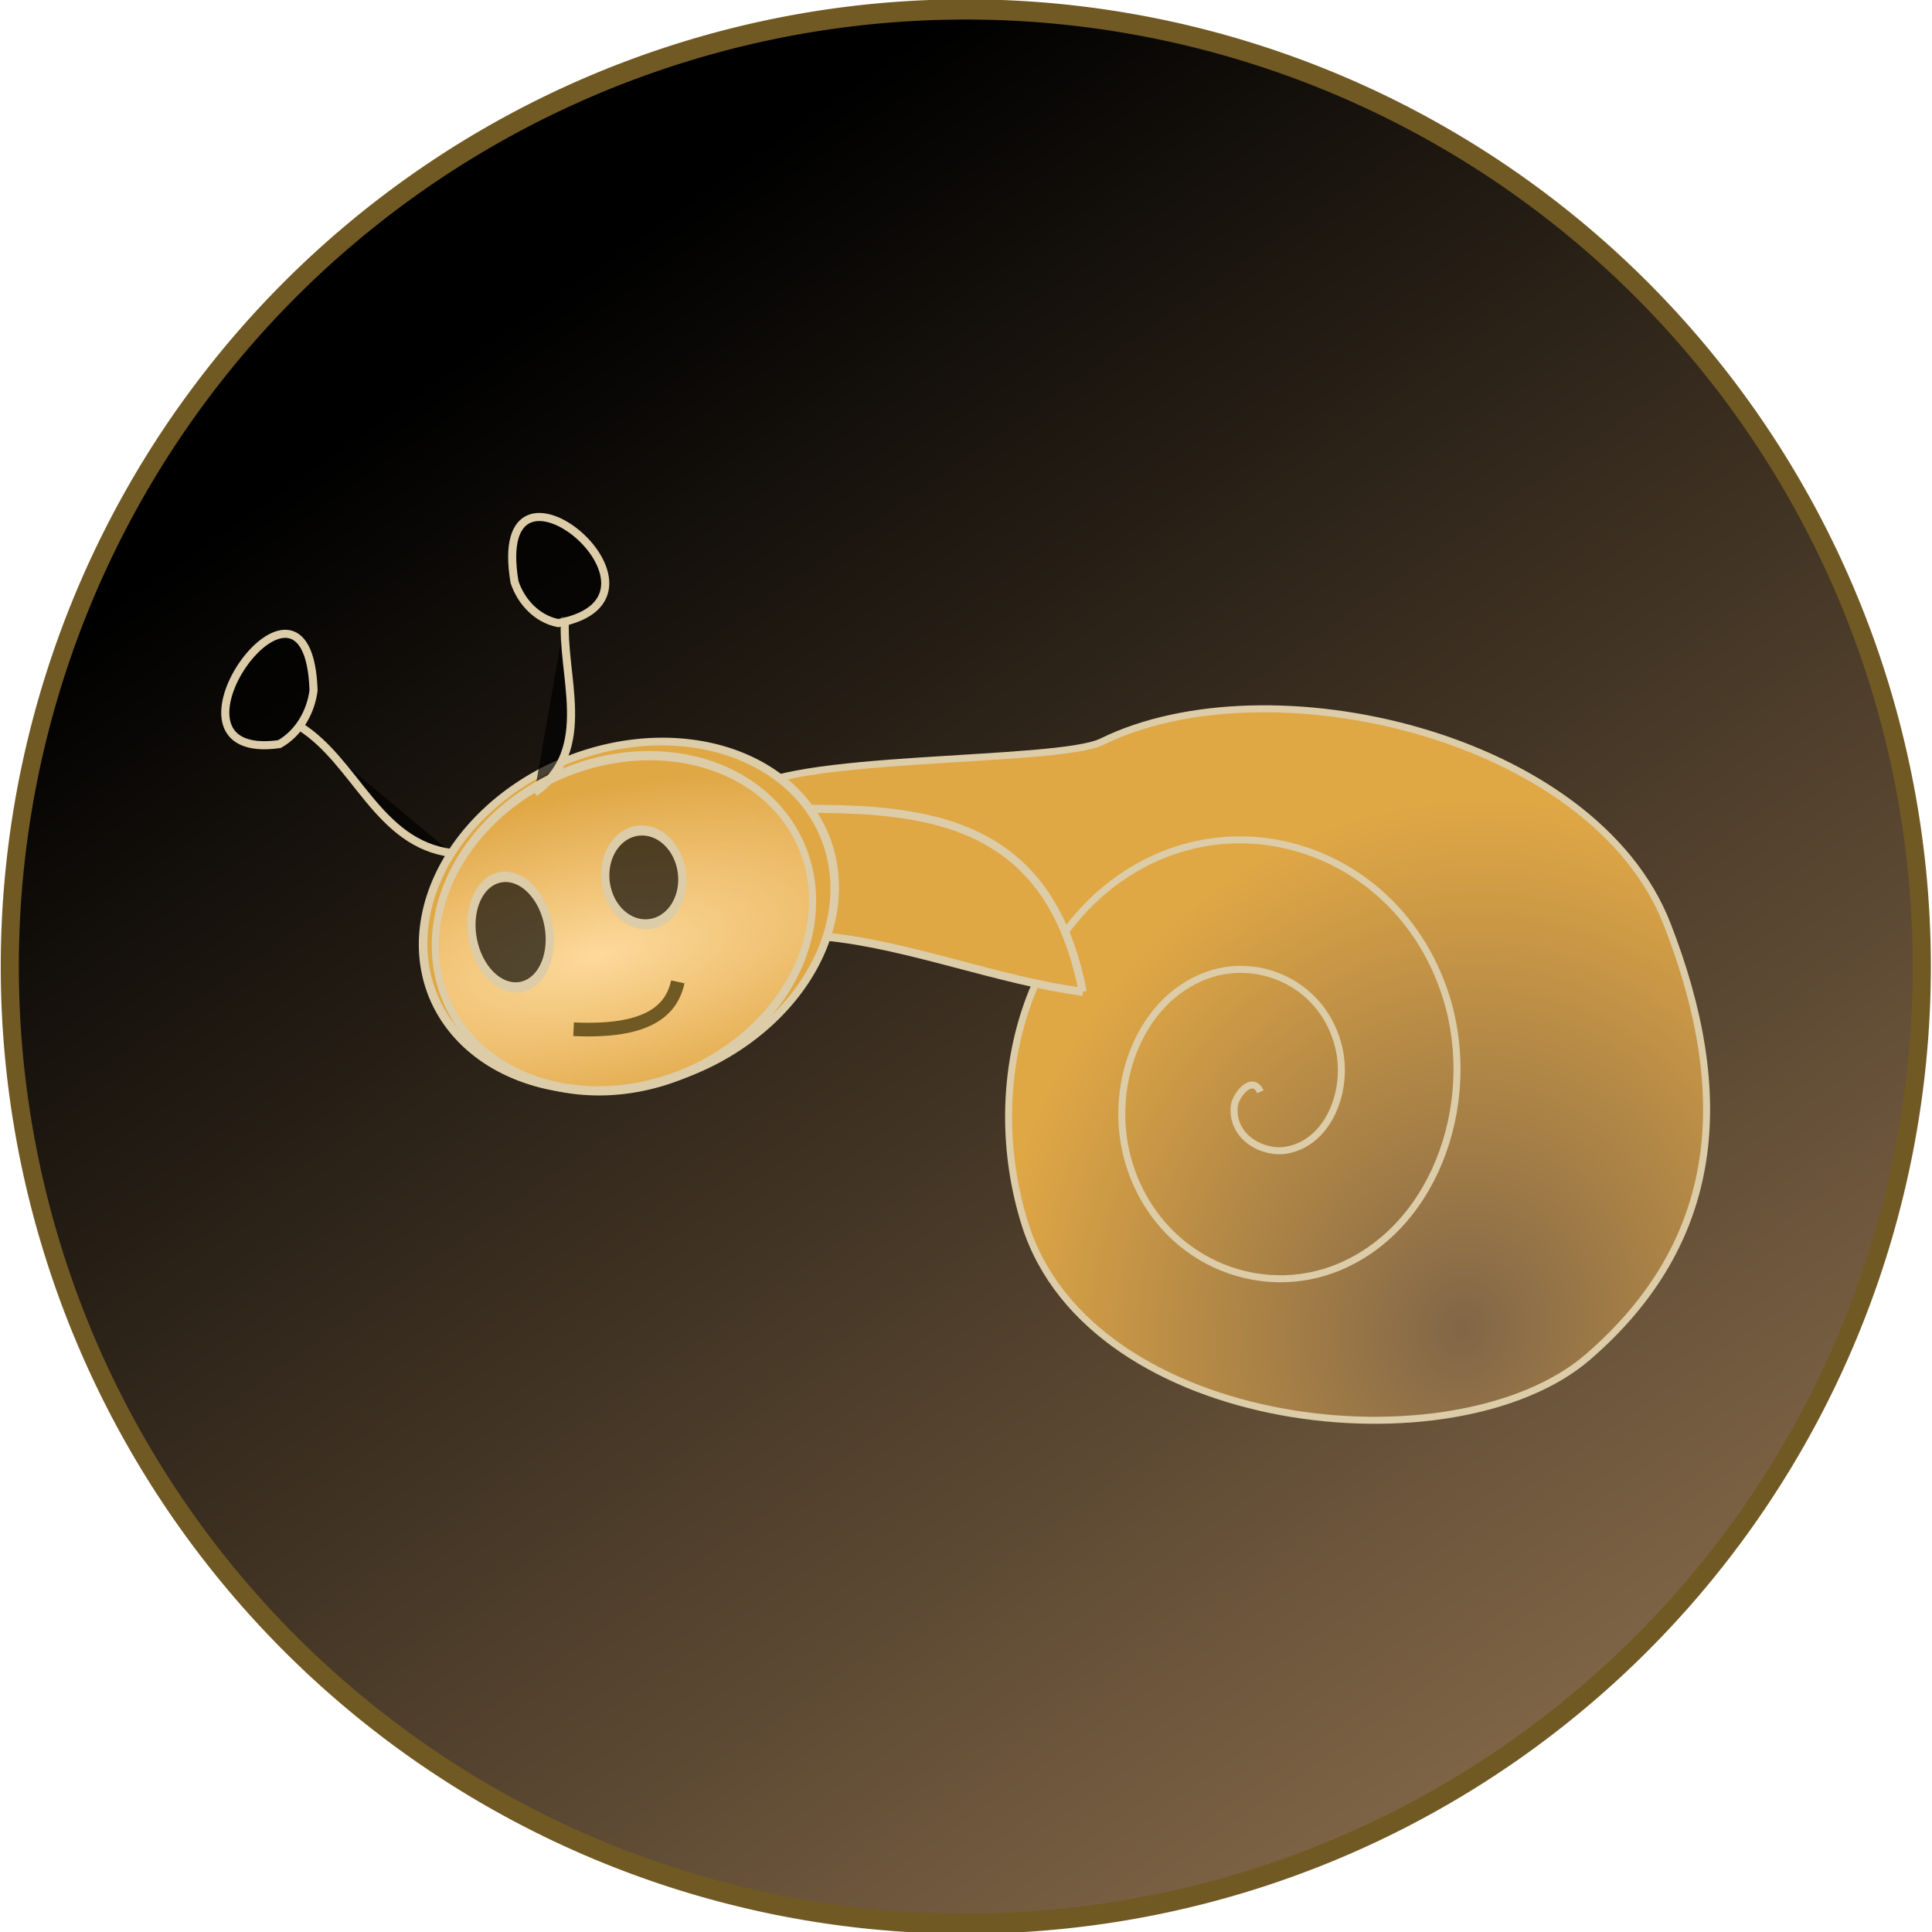 <?xml version="1.0" encoding="UTF-8" standalone="no"?>
<!-- Created with Inkscape (http://www.inkscape.org/) -->

<svg
   xmlns:dc="http://purl.org/dc/elements/1.1/"
   xmlns:cc="http://creativecommons.org/ns#"
   xmlns:rdf="http://www.w3.org/1999/02/22-rdf-syntax-ns#"
   xmlns:svg="http://www.w3.org/2000/svg"
   xmlns="http://www.w3.org/2000/svg"
   xmlns:xlink="http://www.w3.org/1999/xlink"
   xmlns:sodipodi="http://sodipodi.sourceforge.net/DTD/sodipodi-0.dtd"
   xmlns:inkscape="http://www.inkscape.org/namespaces/inkscape"
   width="250"
   height="250"
   id="svg10206"
   version="1.1"
   inkscape:version="0.48.0 r9654"
   sodipodi:docname="New document 3">
  <title
     id="title10843">snail illustration</title>
  <defs
     id="defs10208">
    <linearGradient
       inkscape:collect="always"
       id="linearGradient10825">
      <stop
         style="stop-color:#000000;stop-opacity:1;"
         offset="0"
         id="stop10827" />
      <stop
         style="stop-color:#816647;stop-opacity:1"
         offset="1"
         id="stop10829" />
    </linearGradient>
    <linearGradient
       inkscape:collect="always"
       id="linearGradient10748">
      <stop
         style="stop-color:#fdd99b;stop-opacity:1;"
         offset="0"
         id="stop10750" />
      <stop
         style="stop-color:#fdd99b;stop-opacity:0;"
         offset="1"
         id="stop10752" />
    </linearGradient>
    <linearGradient
       inkscape:collect="always"
       id="linearGradient10217">
      <stop
         style="stop-color:#816647;stop-opacity:1;"
         offset="0"
         id="stop10219" />
      <stop
         style="stop-color:#e0a745;stop-opacity:1"
         offset="1"
         id="stop10221" />
    </linearGradient>
    <radialGradient
       inkscape:collect="always"
       xlink:href="#linearGradient10217"
       id="radialGradient10223"
       cx="174.865"
       cy="90.311"
       fx="174.865"
       fy="90.311"
       r="90.861"
       gradientTransform="matrix(-0.455,-0.538,-0.504,0.531,314.316,448.097)"
       gradientUnits="userSpaceOnUse" />
    <radialGradient
       inkscape:collect="always"
       xlink:href="#linearGradient10748"
       id="radialGradient10754"
       cx="37.433"
       cy="102.631"
       fx="37.433"
       fy="102.631"
       r="41.95"
       gradientTransform="matrix(-2.185,-0.132,0.053,-0.645,113.774,171.599)"
       gradientUnits="userSpaceOnUse" />
    <linearGradient
       inkscape:collect="always"
       xlink:href="#linearGradient10825"
       id="linearGradient10833"
       x1="2.828"
       y1="33.109"
       x2="240.416"
       y2="409.289"
       gradientUnits="userSpaceOnUse" />
  </defs>
  <sodipodi:namedview
     id="base"
     pagecolor="#ffffff"
     bordercolor="#666666"
     borderopacity="1.0"
     inkscape:pageopacity="0.0"
     inkscape:pageshadow="2"
     inkscape:zoom="0.35355339"
     inkscape:cx="344.60303"
     inkscape:cy="365.80119"
     inkscape:current-layer="layer1"
     inkscape:document-units="px"
     showgrid="false"
     inkscape:window-width="1280"
     inkscape:window-height="712"
     inkscape:window-x="-4"
     inkscape:window-y="-4"
     inkscape:window-maximized="1" />
  <g
     id="layer1"
     inkscape:label="Layer 1"
     inkscape:groupmode="layer"
     transform="translate(0,-230)">
    <path
       sodipodi:type="arc"
       style="fill:url(#linearGradient10833);fill-opacity:1;stroke:#715923;stroke-width:4.896;stroke-linecap:round;stroke-miterlimit:4;stroke-opacity:1;stroke-dasharray:none;stroke-dashoffset:0"
       id="path10823"
       sodipodi:cx="123.03658"
       sodipodi:cy="191.50043"
       sodipodi:rx="258.80109"
       sodipodi:ry="231.93103"
       d="m 381.838,191.5 a 258.801,231.931 0 1 1 -517.602,0 258.801,231.931 0 1 1 517.602,0 z"
       transform="matrix(0.478,0,0,0.534,66.162,252.811)" />
    <path
       style="fill:url(#radialGradient10223);fill-opacity:1;stroke:#dccca8;stroke-width:0.907;stroke-linecap:butt;stroke-linejoin:miter;stroke-miterlimit:4;stroke-opacity:1;stroke-dasharray:none"
       d="m 163.09,371.273 c -1.029,-2.271 -3.251,0.427 -3.383,1.908 -0.357,4.013 3.759,6.189 6.802,5.642 5.442,-0.979 8.04,-7.749 6.729,-13.272 -1.923,-8.105 -10.166,-11.815 -16.986,-9.376 -9.091,3.251 -13.158,14.951 -10.075,24.637 3.88,12.188 16.638,17.564 27.171,13.11 12.757,-5.394 18.328,-22.183 13.422,-36.001 -5.782,-16.284 -23.123,-23.344 -37.355,-16.844 -16.431,7.505 -22.557,29.011 -16.768,47.365 8.512,26.991 55.723,31.945 72.848,17.134 17.288,-14.953 18.834,-33.913 10.238,-55.975 -9.543,-24.493 -51.54,-34.249 -73.156,-23.623 -5.803,2.853 -41.911,1.557 -46.195,6.773"
       id="path10214"
       inkscape:connector-curvature="0"
       sodipodi:nodetypes="cssssssssssssc" />
    <path
       style="fill:#e0a745;fill-opacity:1;stroke:#dccca8;stroke-width:1.047;stroke-linecap:butt;stroke-linejoin:miter;stroke-miterlimit:4;stroke-opacity:1;stroke-dasharray:none"
       d="m 140.104,358.333 c -21.533,-2.773 -47.131,-18.834 -59.659,7.83 l -1.528,-32.646 c 22.278,4.85 54.675,-8.688 61.186,24.816 z"
       id="path10733"
       inkscape:connector-curvature="0"
       sodipodi:nodetypes="cccc" />
    <path
       sodipodi:type="arc"
       style="fill:#e0a745;fill-opacity:1;stroke:#dccca8;stroke-width:1.608;stroke-linecap:round;stroke-miterlimit:4;stroke-opacity:1;stroke-dasharray:none;stroke-dashoffset:0"
       id="path10736"
       sodipodi:cx="52.921986"
       sodipodi:cy="99.219856"
       sodipodi:rx="38.723404"
       sodipodi:ry="36.141846"
       d="m 91.645,99.22 a 38.723,36.142 0 1 1 -77.447,0 38.723,36.142 0 1 1 77.447,0 z"
       transform="matrix(0.675,-0.202,0.141,0.586,31.668,301.081)" />
    <path
       style="fill:#000000;fill-opacity:0.669;stroke:#dccca8;stroke-width:1.047;stroke-linecap:butt;stroke-linejoin:miter;stroke-miterlimit:4;stroke-opacity:1;stroke-dasharray:none"
       d="M 58.452,340.383 C 48.878,339.179 46.067,328.526 38.782,323.985"
       id="path10738"
       inkscape:connector-curvature="0" />
    <path
       style="fill:#000000;fill-opacity:0.669;stroke:#dccca8;stroke-width:1.047;stroke-linecap:butt;stroke-linejoin:miter;stroke-miterlimit:4;stroke-opacity:1;stroke-dasharray:none"
       d="m 36.156,326.287 c -17.74,2.48 3.716,-27.671 4.418,-6.972 -0.33,2.747 -1.878,5.54 -4.418,6.972 z"
       id="path10740"
       inkscape:connector-curvature="0" />
    <path
       style="fill:#000000;fill-opacity:0.669;stroke:#dccca8;stroke-width:1.047;stroke-linecap:butt;stroke-linejoin:miter;stroke-miterlimit:4;stroke-opacity:1;stroke-dasharray:none"
       d="m 69.162,332.562 c 7.913,-5.555 3.371,-15.289 3.97,-22.696"
       id="path10742"
       inkscape:connector-curvature="0" />
    <path
       style="fill:#000000;fill-opacity:0.669;stroke:#dccca8;stroke-width:1.047;stroke-linecap:butt;stroke-linejoin:miter;stroke-miterlimit:4;stroke-opacity:1;stroke-dasharray:none"
       d="m 72.239,310.633 c 17.635,-3.357 -9.056,-25.565 -5.659,-5.315 0.854,2.557 2.906,4.773 5.659,5.315 z"
       id="path10744"
       inkscape:connector-curvature="0" />
    <path
       sodipodi:type="arc"
       style="fill:url(#radialGradient10754);fill-opacity:1;stroke:#dccca8;stroke-width:1.542;stroke-linecap:round;stroke-miterlimit:4;stroke-opacity:1;stroke-dasharray:none;stroke-dashoffset:0"
       id="path10746"
       sodipodi:cx="44.531914"
       sodipodi:cy="96.638298"
       sodipodi:rx="41.950356"
       sodipodi:ry="27.106382"
       d="m 86.482,96.638 a 41.95,27.106 0 1 1 -83.901,0 41.95,27.106 0 1 1 83.901,0 z"
       transform="matrix(0.57,-0.171,0.181,0.755,37.865,284.123)" />
    <path
       sodipodi:type="arc"
       style="fill:#000000;fill-opacity:0.669;stroke:#dccca8;stroke-width:1.796;stroke-linecap:round;stroke-miterlimit:4;stroke-opacity:1;stroke-dasharray:none;stroke-dashoffset:0"
       id="path10806"
       sodipodi:cx="20.007092"
       sodipodi:cy="99.86525"
       sodipodi:rx="8.3900709"
       sodipodi:ry="9.680851"
       d="m 28.397,99.865 a 8.39,9.681 0 1 1 -16.78,0 8.39,9.681 0 1 1 16.78,0 z"
       transform="matrix(0.57,-0.171,0.174,0.724,37.293,281.74)" />
    <path
       sodipodi:type="arc"
       style="fill:#000000;fill-opacity:0.669;stroke:#dccca8;stroke-width:1.796;stroke-linecap:round;stroke-miterlimit:4;stroke-opacity:1;stroke-dasharray:none;stroke-dashoffset:0"
       id="path10808"
       sodipodi:cx="50.985817"
       sodipodi:cy="95.992905"
       sodipodi:rx="8.3900709"
       sodipodi:ry="8.3900709"
       d="m 59.376,95.993 a 8.39,8.39 0 1 1 -16.78,0 8.39,8.39 0 1 1 16.78,0 z"
       transform="matrix(0.57,-0.171,0.169,0.703,38.021,284.773)" />
    <path
       style="fill:none;stroke:#715923;stroke-width:1.767;stroke-linecap:butt;stroke-linejoin:miter;stroke-miterlimit:4;stroke-opacity:1;stroke-dasharray:none"
       d="m 74.223,363.182 c 9.304,0.438 12.635,-2.206 13.485,-6.131"
       id="path10810"
       inkscape:connector-curvature="0"
       sodipodi:nodetypes="cc" />
  </g>
</svg>
